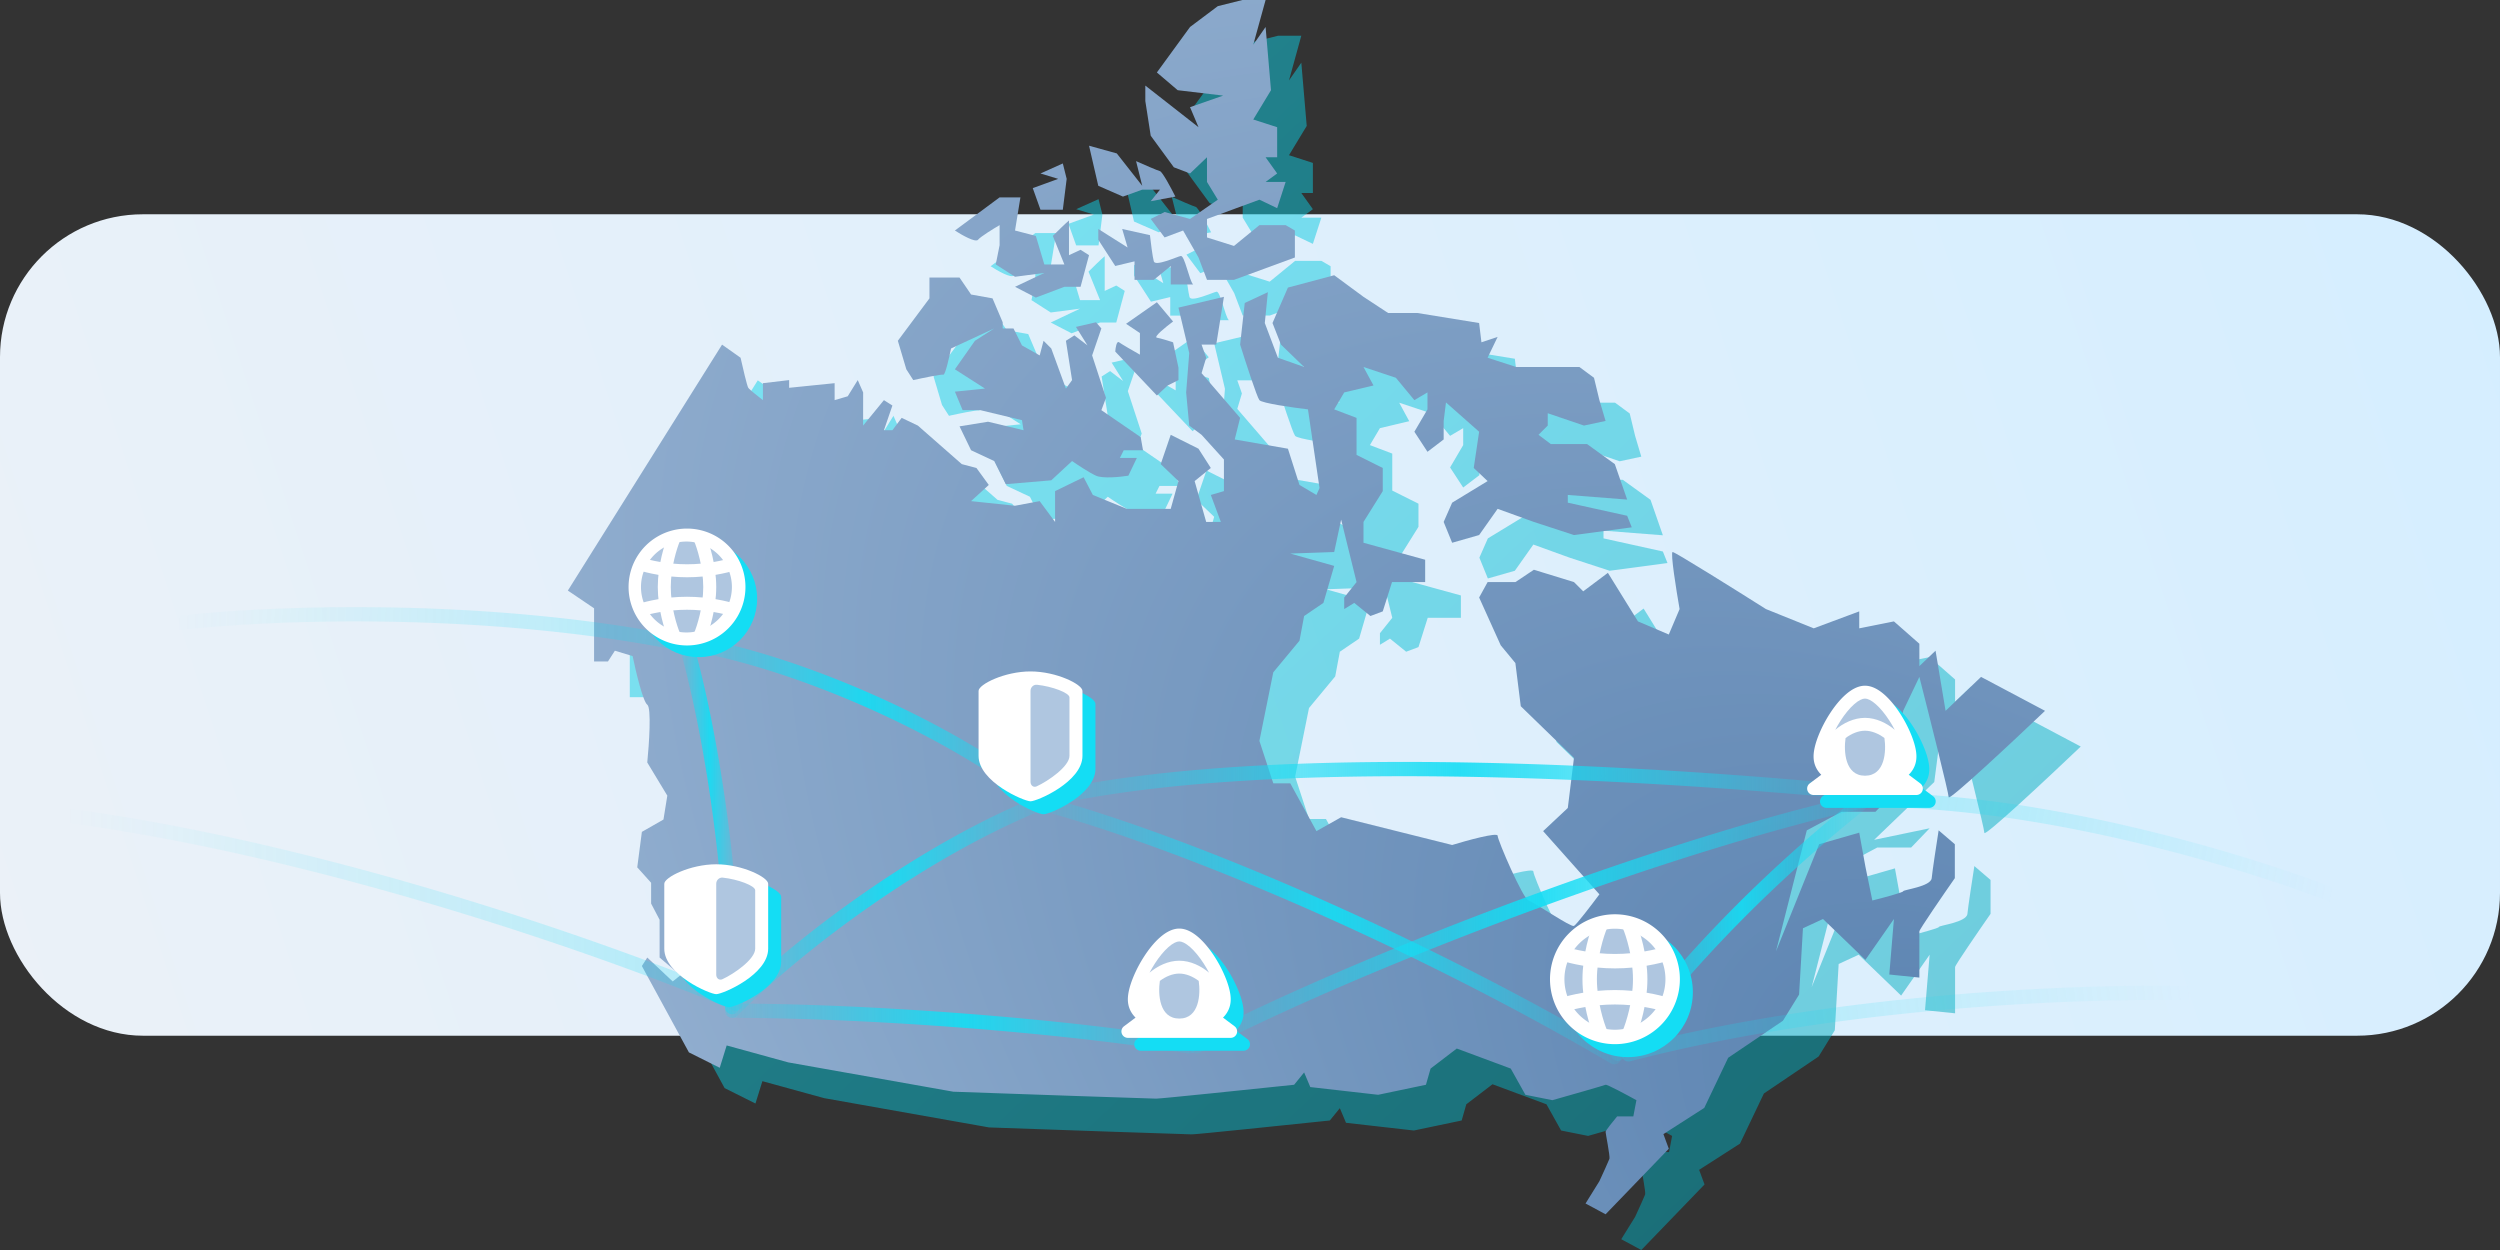 <svg width="350" height="175" fill="none" xmlns="http://www.w3.org/2000/svg"><rect width="100%" height="100%" fill="#333333" stroke="none"/><rect y="30" width="350" height="115" rx="20" fill="url(#a)"/><g opacity=".5"><path d="m105.763 154.492.972-3.13 8.635 2.375 23.098 4.101c9.175.324 27.697.972 28.388.972.69 0 13.168-1.296 19.32-1.943l1.403-1.727.864 2.05 9.498 1.08 6.692-1.403.648-2.267 3.67-2.806 7.555 2.806 2.051 3.67 3.778.755c2.411-.683 7.275-2.072 7.448-2.158.172-.087 2.95 1.403 4.317 2.158l-.432 2.267h-2.266c-.54.648-1.619 1.986-1.619 2.159 0 .216.647 3.454.539 3.778-.086.259-.971 2.194-1.403 3.13l-1.943 3.13 2.807 1.511 8.85-9.175-.755-2.05 5.72-3.67 3.346-7.016 7.664-5.181 2.267-3.67.539-9.282 2.807-1.296 5.936 5.721 3.994-5.721-.648 7.772 4.21.431v-6.476c0-.259 3.31-5.073 4.965-7.447v-4.75l-2.267-1.942c-.288 1.835-.885 5.742-.971 6.692-.108 1.187-3.994 1.619-3.994 1.835 0 .172-2.878.935-4.317 1.295l-.972-4.749-.863-4.75-5.613 1.619-6.044 15.004 4.317-16.946 4.857-2.591h4.749l2.591-2.698-7.772 1.619 8.419-8.095.648-4.966 2.267-4.749c1.367 5.361 4.101 16.234 4.101 16.838 0 .605 8.995-7.807 13.492-12.089l-8.958-4.749-4.965 4.749-1.404-8.419-2.266 2.16v-3.131l-3.562-3.13-4.857.971v-2.374l-6.369 2.374-6.692-2.698c-4.209-2.663-12.715-7.987-13.06-7.987-.345 0 .504 5.324.971 7.987l-1.511 3.562-4.317-1.835-4.21-6.8-3.454 2.59-1.295-1.295-5.613-1.727-2.59 1.727h-3.886l-1.187 2.159 3.022 6.692 2.051 2.482.756 6.045 7.447 7.232-.863 7.015-3.454 3.239 7.879 8.85c-1.043 1.404-3.216 4.253-3.562 4.426-.432.216-5.613-3.346-6.368-3.562-.756-.216-4.318-8.419-4.318-9.067 0-.518-4.245.648-6.368 1.295l-15.543-3.885-3.454 1.943-3.669-6.693h-2.375l-1.943-5.936 1.943-9.606 3.67-4.426.647-3.454 2.699-1.835 1.511-5.18-6.152-1.728 6.152-.216.971-4.533 2.159 8.743-1.727 2.159v1.619l1.403-.864 2.267 1.835 1.727-.647 1.295-4.102h4.641v-3.13l-8.635-2.375v-2.914l2.699-4.317v-3.239l-3.67-1.834v-5.181l-3.13-1.188 1.403-2.374 4.102-.972-1.404-2.59 4.534 1.51 2.59 3.131 1.835-1.08v2.375l-1.835 3.13 1.835 2.807 2.267-1.727v-2.59l.324-2.591 4.641 4.101-.756 5.073 1.943 1.835-4.965 3.023-1.187 2.698 1.187 2.914 3.778-1.08 2.59-3.669 5.073 1.835 5.613 1.835 8.095-1.08-.647-1.618-8.311-1.835v-1.08l8.311.648-1.727-4.965-3.886-2.807h-5.073l-1.727-1.295 1.295-1.295v-1.727l5.073 1.727 3.023-.648-.864-2.914-.756-3.13-2.05-1.511h-8.851l-3.994-1.295 1.403-2.915-2.266.756-.324-2.699-8.635-1.403h-4.102l-3.454-2.266-4.101-3.023-6.476 1.727-2.159 4.965 1.187 3.023 3.238 3.13-3.669-1.295-1.835-4.858.431-4.317-3.238 1.511-.647 5.829c.755 2.41 2.353 7.34 2.698 7.771.345.432 4.677 1.043 6.8 1.295l1.619 11.01-.432.971-2.374-1.403-1.619-5.073-7.448-1.295.756-3.022-5.397-6.26.647-2.16-.647-1.834h2.051l1.079-6.692-6.368 1.51 1.079 4.534.432 1.835-.432 5.505.432 4.641 1.727 1.295 3.13 3.454v4.426l-1.835.54 1.403 3.777h-2.051l-1.619-5.72 2.267-1.835-1.727-2.699-3.886-1.943-1.403 4.102 2.483 2.374-1.08 3.886h-6.152l-4.749-1.943-1.295-2.482-3.994 1.943v4.317l-2.159-2.914-3.454.647-6.152-.647 2.482-2.267-1.727-2.374-2.05-.54-6.153-5.397-2.266-1.08-1.296 1.728h-1.187l1.187-3.454-1.187-.756-2.914 3.562V59.94l-.756-1.727-1.403 2.266-1.835.54v-2.375l-6.368.648v-1.08l-3.67.432v2.375c-.612-.468-1.878-1.468-2.051-1.727-.173-.259-.791-2.914-1.079-4.21l-2.591-1.834L84.5 87.679l3.67 2.483v7.447h1.943l.971-1.51 2.483.755c.431 2.087 1.446 6.368 2.05 6.8.605.432.252 5.577 0 8.095l2.807 4.641-.54 3.347-3.022 1.726-.648 4.966 1.943 2.158v2.915l1.187 2.266v5.289l2.915 2.483-1.08.863-3.561-3.346-.756 1.187 6.584 12.089 4.317 2.159Z" fill="url(#b)"/><path d="M162.322 68.035h2.699l-.324-1.835-5.505-3.778.648-1.727-1.943-5.936 1.295-3.778-.755-.864-2.807.648 1.619 2.59-1.835-1.403-1.187.756.863 5.505-.863 1.187-2.051-5.613-1.079-1.08-.54 2.052-2.482-1.403-1.188-2.375h-1.511v-.864l-1.423-3.346-3.002-.54-1.619-2.374h-4.21v2.914l-4.425 5.937 1.187 3.994.972 1.51c1.295-.287 3.95-.841 4.209-.755.259.087.828-2.41 1.079-3.67l6.045-2.806-2.699 1.727-2.806 3.994 4.21 2.698-4.21.432 1.079 2.59h2.483l5.829 1.403.215 1.404-4.965-1.188-3.993.648 1.619 3.346 3.238 1.511 1.619 3.238 6.368-.54 2.914-2.698c.72.504 2.397 1.62 3.347 2.05.949.433 3.417.18 4.533 0l1.187-2.482h-2.374l.539-1.08Z" fill="url(#c)"/><path d="m166.963 60.371 1.512-1.403 1.511-.755v-1.727l-.756-3.562c-.54-.18-1.748-.562-2.267-.648-.518-.086 1.296-1.547 2.267-2.267l-2.267-2.698-4.317 3.022 1.943 1.296v3.022c-.828-.468-2.569-1.468-2.914-1.727-.346-.26-.504.755-.54 1.295l5.828 6.152Z" fill="url(#d)"/><path d="M186.284 41.05v-3.777l-1.295-.756h-3.67l-3.562 2.915-3.778-1.188v-2.59l7.34-2.698 2.483 1.187 1.187-3.67h-2.806l1.619-1.187-1.619-2.267h1.619v-4.21l-3.346-1.079 2.482-4.101-.755-8.851-1.727 2.482L182.183 5h-3.239l-3.454.863-3.885 2.915-4.642 6.368 2.915 2.483 6.368.755-4.641 1.62 1.187 2.805-7.448-5.828v2.159l.756 4.857 3.238 4.425 2.267.864 2.374-2.267v3.454l1.511 2.483-3.885 2.698-3.562-.972-1.943.972 1.943 2.59 2.59-.971 2.159 3.778 1.187 3.13h3.778l8.527-3.13Z" fill="url(#e)"/><path d="M152.392 38.029c.576-.576 1.835-1.814 2.267-2.16v4.858l1.619-.756 1.187.756-1.187 4.425h-2.267l-3.994 1.511-2.914-1.51 4.102-1.944-4.102.54-2.698-1.727.539-2.698v-2.806c-.863.503-2.676 1.618-3.022 2.05-.345.432-2.302-.683-3.238-1.295l6.26-4.641h2.915l-.756 4.641 2.914.756 1.188 3.993h2.806l-1.619-3.993Z" fill="url(#f)"/><path d="M170.31 40.835c.539-.108 1.187 3.454 1.727 3.994h-3.131v-2.59l-2.374 1.942h-2.699v-2.59l-2.698.647-2.375-3.67v-1.51l4.102 2.59-.756-2.59 3.886.863c.108.971.367 3.065.54 3.67.216.755 3.238-.648 3.778-.756Z" fill="url(#g)"/><path d="M167.395 28.962c.346.086 1.583 2.41 2.159 3.562l-3.454.647 1.295-1.619h-2.482l-2.699.972-3.454-1.511-1.295-5.613 3.886 1.08 3.562 4.533-.864-3.454c.972.431 3.001 1.317 3.346 1.403Z" fill="url(#h)"/><path d="m150.665 29.286 3.13-1.404.54 2.16-.54 4.317h-3.13l-1.079-3.023 3.562-1.295-2.483-.755Z" fill="url(#i)"/></g><path d="m100.763 149.492.972-3.13 8.635 2.375 23.098 4.101c9.175.324 27.697.972 28.388.972.69 0 13.168-1.296 19.32-1.943l1.403-1.727.864 2.05 9.498 1.08 6.692-1.403.648-2.267 3.67-2.806 7.555 2.806 2.051 3.67 3.778.755c2.411-.683 7.275-2.072 7.448-2.158.172-.087 2.95 1.403 4.317 2.158l-.432 2.267h-2.266c-.54.648-1.619 1.986-1.619 2.159 0 .216.647 3.454.539 3.778-.086.259-.971 2.194-1.403 3.13l-1.943 3.13 2.807 1.511 8.85-9.175-.755-2.05 5.72-3.67 3.346-7.016 7.664-5.181 2.267-3.67.539-9.282 2.807-1.296 5.936 5.721 3.994-5.721-.648 7.772 4.21.431v-6.476c0-.259 3.31-5.073 4.965-7.447v-4.75l-2.267-1.942c-.288 1.835-.885 5.742-.971 6.692-.108 1.187-3.994 1.619-3.994 1.835 0 .172-2.878.935-4.317 1.295l-.972-4.749-.863-4.75-5.613 1.619-6.044 15.004 4.317-16.946 4.857-2.591h4.749l2.591-2.698-7.772 1.619 8.419-8.095.648-4.966 2.267-4.749c1.367 5.361 4.101 16.234 4.101 16.838 0 .605 8.995-7.807 13.492-12.088l-8.958-4.75-4.965 4.75-1.404-8.42-2.266 2.16v-3.131l-3.562-3.13-4.857.971v-2.374l-6.369 2.374-6.692-2.698c-4.209-2.663-12.715-7.987-13.06-7.987-.345 0 .504 5.324.971 7.987l-1.511 3.562-4.317-1.835-4.21-6.8-3.454 2.59-1.295-1.295-5.613-1.727-2.59 1.727h-3.886l-1.187 2.159 3.022 6.692 2.051 2.482.756 6.045 7.447 7.232-.863 7.015-3.454 3.239 7.879 8.85c-1.043 1.404-3.216 4.253-3.562 4.426-.432.216-5.613-3.346-6.368-3.562-.756-.216-4.318-8.419-4.318-9.067 0-.518-4.245.648-6.368 1.295l-15.543-3.885-3.454 1.943-3.669-6.693h-2.375l-1.943-5.936 1.943-9.606 3.67-4.426.647-3.454 2.699-1.835 1.511-5.18-6.152-1.728 6.152-.216.971-4.533 2.159 8.743-1.727 2.159v1.619l1.403-.864 2.267 1.835 1.727-.647 1.295-4.102h4.641v-3.13l-8.635-2.375v-2.914l2.699-4.317v-3.239l-3.67-1.834v-5.181l-3.13-1.188 1.403-2.374 4.102-.972-1.404-2.59 4.534 1.51 2.59 3.131 1.835-1.08v2.375l-1.835 3.13 1.835 2.807 2.267-1.727v-2.59l.324-2.591 4.641 4.101-.756 5.073 1.943 1.835-4.965 3.023-1.187 2.698 1.187 2.914 3.778-1.08 2.59-3.669 5.073 1.835 5.613 1.835 8.095-1.08-.647-1.618-8.311-1.835v-1.08l8.311.648-1.727-4.965-3.886-2.807h-5.073l-1.727-1.295 1.295-1.295v-1.727l5.073 1.727 3.023-.648-.864-2.914-.756-3.13-2.05-1.511h-8.851l-3.994-1.295 1.403-2.915-2.266.756-.324-2.699-8.635-1.403h-4.102l-3.454-2.266-4.101-3.023-6.476 1.727-2.159 4.965 1.187 3.023 3.238 3.13-3.669-1.295-1.835-4.858.431-4.317-3.238 1.511-.647 5.829c.755 2.41 2.353 7.34 2.698 7.771.345.432 4.677 1.043 6.8 1.295l1.619 11.01-.432.971-2.374-1.403-1.619-5.073-7.448-1.295.756-3.022-5.397-6.26.647-2.16-.647-1.834h2.051l1.079-6.692-6.368 1.51 1.079 4.534.432 1.835-.432 5.505.432 4.641 1.727 1.295 3.13 3.454v4.426l-1.835.54 1.403 3.777h-2.051l-1.619-5.72 2.267-1.835-1.727-2.699-3.886-1.943-1.403 4.102 2.483 2.374-1.08 3.886h-6.152l-4.749-1.943-1.295-2.482-3.994 1.943v4.317l-2.159-2.914-3.454.647-6.152-.647 2.482-2.267-1.727-2.374-2.05-.54-6.153-5.397-2.266-1.08-1.296 1.728h-1.187l1.187-3.454-1.187-.756-2.914 3.562V54.94l-.756-1.727-1.403 2.266-1.835.54v-2.375l-6.368.648v-1.08l-3.67.432v2.375c-.612-.468-1.878-1.468-2.051-1.727-.173-.259-.791-2.914-1.079-4.21l-2.591-1.834L79.5 82.679l3.67 2.483v7.447h1.943l.971-1.51 2.483.755c.431 2.087 1.446 6.368 2.05 6.8.605.432.252 5.577 0 8.095l2.807 4.641-.54 3.347-3.022 1.726-.648 4.966 1.943 2.158v2.915l1.187 2.266v5.289l2.915 2.483-1.08.863-3.561-3.346-.756 1.187 6.584 12.089 4.317 2.159Z" fill="url(#j)"/><path d="M157.322 63.035h2.699l-.324-1.835-5.505-3.778.648-1.727-1.943-5.936 1.295-3.778-.755-.864-2.807.648 1.619 2.59-1.835-1.403-1.187.756.863 5.505-.863 1.187-2.051-5.613-1.079-1.08-.54 2.052-2.482-1.403-1.188-2.375h-1.511v-.864l-1.423-3.346-3.002-.54-1.619-2.374h-4.21v2.914l-4.425 5.937 1.187 3.994.972 1.51c1.295-.287 3.95-.841 4.209-.755.259.087.828-2.41 1.079-3.67l6.045-2.806-2.699 1.727-2.806 3.994 4.21 2.698-4.21.432 1.079 2.59h2.483l5.829 1.403.215 1.404-4.965-1.188-3.993.648 1.619 3.346 3.238 1.511 1.619 3.238 6.368-.54 2.914-2.698c.72.504 2.397 1.62 3.347 2.05.949.433 3.417.18 4.533 0l1.187-2.482h-2.374l.539-1.08Z" fill="url(#k)"/><path d="m161.963 55.371 1.512-1.403 1.511-.755v-1.727l-.756-3.562c-.54-.18-1.748-.562-2.267-.648-.518-.086 1.296-1.547 2.267-2.267l-2.267-2.698-4.317 3.022 1.943 1.296v3.022c-.828-.468-2.569-1.468-2.914-1.727-.346-.26-.504.755-.54 1.295l5.828 6.152Z" fill="url(#l)"/><path d="M181.284 36.05v-3.777l-1.295-.756h-3.67l-3.562 2.915-3.778-1.188v-2.59l7.34-2.698 2.483 1.187 1.187-3.67h-2.806l1.619-1.187-1.619-2.267h1.619v-4.21l-3.346-1.079 2.482-4.101-.755-8.851-1.727 2.482L177.183 0h-3.239l-3.454.863-3.885 2.915-4.642 6.368 2.915 2.483 6.368.755-4.641 1.62 1.187 2.806-7.448-5.829v2.159l.756 4.857 3.238 4.425 2.267.864 2.374-2.267v3.454l1.511 2.483-3.885 2.698-3.562-.971-1.943.971 1.943 2.59 2.59-.971 2.159 3.778 1.187 3.13h3.778l8.527-3.13Z" fill="url(#m)"/><path d="M147.392 33.029c.576-.576 1.835-1.814 2.267-2.16v4.858l1.619-.756 1.187.756-1.187 4.425h-2.267l-3.994 1.511-2.914-1.51 4.102-1.944-4.102.54-2.698-1.727.539-2.698v-2.806c-.863.503-2.676 1.618-3.022 2.05-.345.432-2.302-.683-3.238-1.295l6.26-4.641h2.915l-.756 4.641 2.914.756 1.188 3.993h2.806l-1.619-3.993Z" fill="url(#n)"/><path d="M165.31 35.835c.539-.108 1.187 3.454 1.727 3.994h-3.131v-2.59l-2.374 1.942h-2.699v-2.59l-2.698.647-2.375-3.67v-1.51l4.102 2.59-.756-2.59 3.886.863c.108.971.367 3.065.54 3.67.216.755 3.238-.648 3.778-.756Z" fill="url(#o)"/><path d="M162.395 23.962c.346.086 1.583 2.41 2.159 3.562l-3.454.647 1.295-1.619h-2.482l-2.699.972-3.454-1.511-1.295-5.613 3.886 1.08 3.562 4.533-.864-3.454c.972.431 3.001 1.317 3.346 1.403Z" fill="url(#p)"/><path d="m145.665 24.286 3.13-1.404.54 2.16-.54 4.317h-3.13l-1.079-3.023 3.562-1.295-2.483-.755Z" fill="url(#q)"/><path fill-rule="evenodd" clip-rule="evenodd" d="M101.5 141.5a1 1 0 0 1 1-1c18.546 0 46.102 2.003 64.164 5.014a.999.999 0 1 1-.328 1.972c-17.938-2.989-45.382-4.986-63.836-4.986a1 1 0 0 1-1-1Z" fill="url(#r)"/><path fill-rule="evenodd" clip-rule="evenodd" d="M262.477 111.787a1 1 0 0 1-.764 1.19c-27.404 5.979-70.82 22.446-93.75 34.41a1 1 0 0 1-.926-1.773c23.07-12.037 66.654-28.57 94.25-34.591a1 1 0 0 1 1.19.764Z" fill="url(#s)"/><path fill-rule="evenodd" clip-rule="evenodd" d="M145.035 112.237a1 1 0 0 1 1.228-.702c22.109 6.03 54.692 20.572 80.244 35.603a1 1 0 0 1-1.014 1.724c-25.448-14.969-57.865-29.427-79.756-35.397a1.001 1.001 0 0 1-.702-1.228Z" fill="url(#t)"/><path fill-rule="evenodd" clip-rule="evenodd" d="M146.426 112.123a1 1 0 0 1-.55 1.303c-15.852 6.44-32.744 18.856-42.669 28.781a1 1 0 0 1-1.414-1.414c10.075-10.075 27.183-22.66 43.331-29.22a1 1 0 0 1 1.302.55Z" fill="url(#u)"/><path fill-rule="evenodd" clip-rule="evenodd" d="M95.013 89.84a1 1 0 0 1 1.146-.827c15.671 2.527 37.331 12.099 49.966 22.206a1 1 0 0 1-1.25 1.562c-12.365-9.892-33.705-19.321-49.034-21.794a1 1 0 0 1-.828-1.146Z" fill="url(#v)"/><path fill-rule="evenodd" clip-rule="evenodd" d="M95.725 89.038a1 1 0 0 1 1.237.687c4.026 14.091 7.041 36.195 6.537 51.308a.999.999 0 1 1-1.998-.067c.496-14.886-2.489-36.782-6.463-50.692a1 1 0 0 1 .687-1.236Z" fill="url(#w)"/><path fill-rule="evenodd" clip-rule="evenodd" d="M205.482 108.75c-21.361-.375-43.381.504-59.254 4.224a1 1 0 1 1-.456-1.948c16.127-3.78 38.357-4.651 59.746-4.276 21.41.376 42.063 2.003 55.078 3.255a1 1 0 1 1-.192 1.99c-12.985-1.248-33.582-2.871-54.922-3.245Z" fill="url(#x)"/><path fill-rule="evenodd" clip-rule="evenodd" d="M261.281 111.875a1 1 0 0 1-.156 1.406c-12.443 9.954-24.378 21.892-33.818 34.809a1 1 0 1 1-1.614-1.18c9.56-13.083 21.625-25.145 34.182-35.191a1 1 0 0 1 1.406.156Z" fill="url(#y)"/><path fill-rule="evenodd" clip-rule="evenodd" d="M261 112a1 1 0 0 1 1-1c24.982 0 53.984 9.05 65.369 13.571a1 1 0 1 1-.738 1.858C315.35 121.95 286.618 113 262 113a1 1 0 0 1-1-1Z" fill="url(#z)"/><path fill-rule="evenodd" clip-rule="evenodd" d="M308.465 140.106c-13.944-.498-49.54.502-80.213 8.469a1 1 0 1 1-.503-1.936c30.926-8.033 66.731-9.033 80.787-8.531a1 1 0 0 1-.071 1.998Z" fill="url(#A)"/><path fill-rule="evenodd" clip-rule="evenodd" d="M7.008 113.873a1 1 0 0 1 1.119-.865c37.726 4.816 79.22 19.72 95.266 26.572a1 1 0 0 1-.786 1.84c-15.955-6.814-57.26-21.644-94.734-26.428a1 1 0 0 1-.865-1.119Z" fill="url(#B)"/><path fill-rule="evenodd" clip-rule="evenodd" d="M23.876 86.35c12.073-1.51 43.488-3.016 72.825 3.012a1 1 0 1 1-.402 1.96c-29.063-5.973-60.248-4.479-72.175-2.988a1 1 0 1 1-.248-1.985Z" fill="url(#C)"/><path fill-rule="evenodd" clip-rule="evenodd" d="M166.9 131.8c-1.005 0-1.946.57-2.719 1.252-.797.703-1.552 1.646-2.199 2.646a17.959 17.959 0 0 0-1.615 3.128c-.396 1.011-.667 2.034-.667 2.874 0 1.085.435 1.927 1.077 2.567l-1.617 1.213a.9.9 0 0 0 .54 1.62h14.4a.901.901 0 0 0 .54-1.62l-1.617-1.213c.642-.64 1.077-1.482 1.077-2.567 0-.84-.271-1.863-.667-2.874a17.89 17.89 0 0 0-1.615-3.128c-.647-1-1.401-1.943-2.199-2.646-.773-.682-1.713-1.252-2.719-1.252Z" fill="#14DDF4"/><path fill-rule="evenodd" clip-rule="evenodd" d="M165.1 130c-1.006 0-1.946.57-2.719 1.252-.797.703-1.552 1.646-2.199 2.647a17.82 17.82 0 0 0-1.615 3.128c-.396 1.01-.667 2.033-.667 2.873 0 1.085.435 1.927 1.077 2.567l-1.617 1.213a.9.9 0 0 0 .54 1.62h14.4a.901.901 0 0 0 .54-1.62l-1.617-1.213c.642-.64 1.077-1.482 1.077-2.567 0-.84-.271-1.863-.667-2.873a17.82 17.82 0 0 0-1.615-3.128c-.647-1.001-1.401-1.944-2.199-2.647-.773-.682-1.713-1.252-2.719-1.252Z" fill="#fff"/><path fill-rule="evenodd" clip-rule="evenodd" d="M165.1 136.3c.915 0 1.89.401 2.72 1.025.273 1.834.095 5.267-2.71 5.275h-.019c-2.806-.008-2.984-3.441-2.711-5.275.83-.624 1.805-1.025 2.72-1.025Zm4.166-.123c-.231-.44-.486-.879-.759-1.301-.59-.912-1.242-1.713-1.879-2.275-.662-.584-1.184-.801-1.528-.801-.344 0-.866.217-1.528.801-.637.562-1.289 1.363-1.879 2.275-.273.422-.528.861-.759 1.301 1.108-.938 2.599-1.677 4.166-1.677 1.567 0 3.058.739 4.166 1.677Z" fill="#AFC6E0"/><path d="M102.091 122.818c-3.636 0-7.273 1.819-7.273 2.728v9.091c0 3.636 6.364 6.363 7.273 6.363.909 0 7.273-2.727 7.273-6.363v-9.091c0-.909-3.637-2.728-7.273-2.728Z" fill="#14DDF4"/><path d="M100.273 121c-3.637 0-7.273 1.818-7.273 2.727v9.091c0 3.637 6.364 6.364 7.273 6.364.909 0 7.272-2.727 7.272-6.364v-9.091c0-.909-3.636-2.727-7.272-2.727Z" fill="#fff"/><path d="M100.273 123.727v12.727c0 .502.404.844.861.636 1.618-.735 4.593-2.801 4.593-4.272v-8.182c0-.634-2.42-1.545-4.547-1.768-.499-.052-.907.357-.907.859Z" fill="#AFC6E0"/><circle cx="227.909" cy="138.909" r="9.091" fill="#14DDF4"/><circle cx="225.922" cy="136.922" r="7.576" fill="#AFC6E0"/><path fill-rule="evenodd" clip-rule="evenodd" d="M226.091 130.02a7.071 7.071 0 1 0 0 14.143 7.071 7.071 0 0 0 0-14.143ZM217 137.091a9.09 9.09 0 0 1 9.091-9.091 9.09 9.09 0 0 1 9.091 9.091 9.09 9.09 0 0 1-9.091 9.091 9.09 9.09 0 0 1-9.091-9.091Z" fill="#fff"/><path fill-rule="evenodd" clip-rule="evenodd" d="M219.34 132.597c.917.306 3.637.958 6.751.958 3.113 0 5.834-.652 6.751-.958l.639 1.917c-1.103.367-4.039 1.062-7.39 1.062s-6.287-.695-7.39-1.062l.639-1.917Z" fill="#fff"/><path fill-rule="evenodd" clip-rule="evenodd" d="M228.616 137.091c0-3.059-.966-6.087-1.433-7.178l1.856-.796c.543 1.266 1.597 4.568 1.597 7.974 0 3.405-1.054 6.708-1.597 7.973l-1.856-.795c.467-1.091 1.433-4.119 1.433-7.178Zm-7.071 0c0-3.406 1.055-6.708 1.597-7.974l1.857.796c-.468 1.091-1.433 4.119-1.433 7.178s.965 6.087 1.433 7.178l-1.857.795c-.542-1.265-1.597-4.568-1.597-7.973Z" fill="#fff"/><path fill-rule="evenodd" clip-rule="evenodd" d="M219.34 141.585c.917-.306 3.637-.958 6.751-.958 3.113 0 5.834.652 6.751.958l.639-1.917c-1.103-.367-4.039-1.062-7.39-1.062s-6.287.695-7.39 1.062l.639 1.917Z" fill="#fff"/><path d="M146.091 95.818c-3.637 0-7.273 1.819-7.273 2.728v9.091c0 3.636 6.364 6.363 7.273 6.363.909 0 7.273-2.727 7.273-6.363v-9.091c0-.91-3.637-2.728-7.273-2.728Z" fill="#14DDF4"/><path d="M144.273 94c-3.637 0-7.273 1.818-7.273 2.727v9.091c0 3.637 6.364 6.364 7.273 6.364.909 0 7.272-2.727 7.272-6.364v-9.09c0-.91-3.636-2.728-7.272-2.728Z" fill="#fff"/><path d="M144.273 96.727v12.727c0 .502.404.844.861.636 1.618-.735 4.593-2.801 4.593-4.272v-8.182c0-.634-2.42-1.545-4.547-1.768-.499-.052-.907.357-.907.859Z" fill="#AFC6E0"/><circle cx="97.818" cy="83.819" r="8.182" fill="#14DDF4"/><circle cx="96.03" cy="82.03" r="6.818" fill="#AFC6E0"/><path fill-rule="evenodd" clip-rule="evenodd" d="M96.182 75.818a6.364 6.364 0 1 0 0 12.727 6.364 6.364 0 0 0 0-12.727ZM88 82.182a8.182 8.182 0 1 1 16.364 0 8.182 8.182 0 0 1-16.364 0Z" fill="#fff"/><path fill-rule="evenodd" clip-rule="evenodd" d="M90.106 78.138c.825.275 3.274.862 6.076.862 2.802 0 5.251-.587 6.076-.862l.575 1.725c-.993.33-3.635.955-6.651.955s-5.659-.624-6.651-.955l.575-1.725Z" fill="#fff"/><path fill-rule="evenodd" clip-rule="evenodd" d="M98.454 82.182c0-2.754-.869-5.478-1.29-6.46l1.671-.717c.489 1.14 1.438 4.112 1.438 7.177 0 3.065-.95 6.037-1.438 7.176l-1.67-.716c.42-.982 1.29-3.707 1.29-6.46Zm-6.364 0c0-3.065.95-6.038 1.438-7.177l1.671.717c-.42.982-1.29 3.707-1.29 6.46s.87 5.478 1.29 6.46l-1.671.716c-.488-1.14-1.437-4.111-1.437-7.176Z" fill="#fff"/><path fill-rule="evenodd" clip-rule="evenodd" d="M90.106 86.227c.825-.276 3.274-.863 6.076-.863 2.802 0 5.251.587 6.076.863l.575-1.725c-.993-.331-3.635-.956-6.651-.956s-5.659.625-6.651.956l.575 1.725Z" fill="#fff"/><path fill-rule="evenodd" clip-rule="evenodd" d="M262.9 97.8c-1.005 0-1.946.57-2.719 1.252-.797.703-1.552 1.646-2.199 2.646a17.959 17.959 0 0 0-1.615 3.128c-.396 1.011-.667 2.034-.667 2.874 0 1.085.435 1.927 1.077 2.567l-1.617 1.213a.9.9 0 0 0 .54 1.62h14.4a.901.901 0 0 0 .54-1.62l-1.617-1.213c.642-.64 1.077-1.482 1.077-2.567 0-.84-.271-1.863-.667-2.874a17.89 17.89 0 0 0-1.615-3.128c-.647-1-1.401-1.943-2.199-2.646-.773-.682-1.713-1.252-2.719-1.252Z" fill="#14DDF4"/><path fill-rule="evenodd" clip-rule="evenodd" d="M261.1 96c-1.006 0-1.946.57-2.719 1.252-.797.704-1.552 1.646-2.199 2.647a17.842 17.842 0 0 0-1.615 3.128c-.396 1.01-.667 2.033-.667 2.873 0 1.085.435 1.927 1.077 2.567l-1.617 1.213a.9.9 0 0 0 .54 1.62h14.4a.901.901 0 0 0 .54-1.62l-1.617-1.213c.642-.64 1.077-1.482 1.077-2.567 0-.84-.271-1.863-.667-2.873a17.842 17.842 0 0 0-1.615-3.129c-.647-1-1.401-1.942-2.199-2.646-.773-.682-1.713-1.252-2.719-1.252Z" fill="#fff"/><path fill-rule="evenodd" clip-rule="evenodd" d="M261.1 102.3c.915 0 1.89.401 2.72 1.025.273 1.834.095 5.267-2.71 5.275h-.019c-2.806-.008-2.984-3.441-2.711-5.275.83-.624 1.805-1.025 2.72-1.025Zm4.166-.123c-.231-.44-.486-.879-.759-1.301-.59-.912-1.242-1.713-1.879-2.275-.662-.584-1.184-.801-1.528-.801-.344 0-.866.217-1.528.801-.637.562-1.289 1.363-1.879 2.275-.273.422-.528.861-.759 1.301 1.108-.938 2.599-1.677 4.166-1.677 1.567 0 3.058.739 4.166 1.677Z" fill="#AFC6E0"/><defs><linearGradient id="a" x1="0" y1="145" x2="350" y2="30" gradientUnits="userSpaceOnUse"><stop stop-color="#EBF1F8"/><stop offset="1" stop-color="#D5EEFF"/></linearGradient><linearGradient id="b" x1="84.5" y1="5" x2="266.272" y2="198.355" gradientUnits="userSpaceOnUse"><stop stop-color="#14DDF4"/><stop offset="1" stop-color="#00A3B5"/></linearGradient><linearGradient id="c" x1="84.5" y1="5" x2="266.272" y2="198.355" gradientUnits="userSpaceOnUse"><stop stop-color="#14DDF4"/><stop offset="1" stop-color="#00A3B5"/></linearGradient><linearGradient id="d" x1="84.5" y1="5" x2="266.272" y2="198.355" gradientUnits="userSpaceOnUse"><stop stop-color="#14DDF4"/><stop offset="1" stop-color="#00A3B5"/></linearGradient><linearGradient id="e" x1="84.5" y1="5" x2="266.272" y2="198.355" gradientUnits="userSpaceOnUse"><stop stop-color="#14DDF4"/><stop offset="1" stop-color="#00A3B5"/></linearGradient><linearGradient id="f" x1="84.5" y1="5" x2="266.272" y2="198.355" gradientUnits="userSpaceOnUse"><stop stop-color="#14DDF4"/><stop offset="1" stop-color="#00A3B5"/></linearGradient><linearGradient id="g" x1="84.5" y1="5" x2="266.272" y2="198.355" gradientUnits="userSpaceOnUse"><stop stop-color="#14DDF4"/><stop offset="1" stop-color="#00A3B5"/></linearGradient><linearGradient id="h" x1="84.5" y1="5" x2="266.272" y2="198.355" gradientUnits="userSpaceOnUse"><stop stop-color="#14DDF4"/><stop offset="1" stop-color="#00A3B5"/></linearGradient><linearGradient id="i" x1="84.5" y1="5" x2="266.272" y2="198.355" gradientUnits="userSpaceOnUse"><stop stop-color="#14DDF4"/><stop offset="1" stop-color="#00A3B5"/></linearGradient><linearGradient id="r" x1="101.5" y1="144" x2="167.5" y2="144" gradientUnits="userSpaceOnUse"><stop stop-color="#14DDF4" stop-opacity=".1"/><stop offset=".509" stop-color="#14DDF4" stop-opacity=".9"/><stop offset="1" stop-color="#14DDF4" stop-opacity=".1"/></linearGradient><linearGradient id="s" x1="166.5" y1="129.25" x2="262.5" y2="129.25" gradientUnits="userSpaceOnUse"><stop stop-color="#14DDF4" stop-opacity=".1"/><stop offset=".509" stop-color="#14DDF4" stop-opacity=".9"/><stop offset="1" stop-color="#14DDF4" stop-opacity=".1"/></linearGradient><linearGradient id="t" x1="145" y1="130.25" x2="227" y2="130.25" gradientUnits="userSpaceOnUse"><stop stop-color="#14DDF4" stop-opacity=".1"/><stop offset=".509" stop-color="#14DDF4" stop-opacity=".9"/><stop offset="1" stop-color="#14DDF4" stop-opacity=".1"/></linearGradient><linearGradient id="u" x1="101.5" y1="127" x2="146.5" y2="127" gradientUnits="userSpaceOnUse"><stop stop-color="#14DDF4" stop-opacity=".1"/><stop offset=".509" stop-color="#14DDF4" stop-opacity=".9"/><stop offset="1" stop-color="#14DDF4" stop-opacity=".1"/></linearGradient><linearGradient id="v" x1="95" y1="101" x2="146.5" y2="101" gradientUnits="userSpaceOnUse"><stop stop-color="#14DDF4" stop-opacity=".1"/><stop offset=".509" stop-color="#14DDF4" stop-opacity=".9"/><stop offset="1" stop-color="#14DDF4" stop-opacity=".1"/></linearGradient><linearGradient id="w" x1="95" y1="115.5" x2="103.554" y2="115.5" gradientUnits="userSpaceOnUse"><stop stop-color="#14DDF4" stop-opacity=".1"/><stop offset=".509" stop-color="#14DDF4" stop-opacity=".9"/><stop offset="1" stop-color="#14DDF4" stop-opacity=".1"/></linearGradient><linearGradient id="x" x1="145" y1="109.835" x2="261.5" y2="109.835" gradientUnits="userSpaceOnUse"><stop stop-color="#14DDF4" stop-opacity=".1"/><stop offset=".509" stop-color="#14DDF4" stop-opacity=".9"/><stop offset="1" stop-color="#14DDF4" stop-opacity=".1"/></linearGradient><linearGradient id="y" x1="225.5" y1="130" x2="261.5" y2="130" gradientUnits="userSpaceOnUse"><stop stop-color="#14DDF4" stop-opacity=".1"/><stop offset=".509" stop-color="#14DDF4" stop-opacity=".9"/><stop offset="1" stop-color="#14DDF4" stop-opacity=".1"/></linearGradient><linearGradient id="z" x1="263.5" y1="112" x2="327" y2="124.5" gradientUnits="userSpaceOnUse"><stop stop-color="#14DDF4" stop-opacity=".25"/><stop offset="1" stop-color="#14DDF4" stop-opacity="0"/></linearGradient><linearGradient id="A" x1="229.931" y1="148.38" x2="306.987" y2="138.758" gradientUnits="userSpaceOnUse"><stop stop-color="#14DDF4" stop-opacity=".25"/><stop offset="1" stop-color="#14DDF4" stop-opacity="0"/></linearGradient><linearGradient id="B" x1="100.745" y1="141.5" x2="8.801" y2="140.367" gradientUnits="userSpaceOnUse"><stop stop-color="#14DDF4" stop-opacity=".25"/><stop offset="1" stop-color="#14DDF4" stop-opacity="0"/></linearGradient><linearGradient id="C" x1="95" y1="91.342" x2="24.5" y2="88.342" gradientUnits="userSpaceOnUse"><stop stop-color="#14DDF4" stop-opacity=".25"/><stop offset="1" stop-color="#14DDF4" stop-opacity="0"/></linearGradient><radialGradient id="j" cx="0" cy="0" r="1" gradientUnits="userSpaceOnUse" gradientTransform="rotate(-140.589 173.633 33.715) scale(267.767 148.002)"><stop stop-color="#567FAE"/><stop offset="1" stop-color="#95B1D1"/></radialGradient><radialGradient id="k" cx="0" cy="0" r="1" gradientUnits="userSpaceOnUse" gradientTransform="rotate(-140.589 173.633 33.715) scale(267.767 148.002)"><stop stop-color="#567FAE"/><stop offset="1" stop-color="#95B1D1"/></radialGradient><radialGradient id="l" cx="0" cy="0" r="1" gradientUnits="userSpaceOnUse" gradientTransform="rotate(-140.589 173.633 33.715) scale(267.767 148.002)"><stop stop-color="#567FAE"/><stop offset="1" stop-color="#95B1D1"/></radialGradient><radialGradient id="m" cx="0" cy="0" r="1" gradientUnits="userSpaceOnUse" gradientTransform="rotate(-140.589 173.633 33.715) scale(267.767 148.002)"><stop stop-color="#567FAE"/><stop offset="1" stop-color="#95B1D1"/></radialGradient><radialGradient id="n" cx="0" cy="0" r="1" gradientUnits="userSpaceOnUse" gradientTransform="rotate(-140.589 173.633 33.715) scale(267.767 148.002)"><stop stop-color="#567FAE"/><stop offset="1" stop-color="#95B1D1"/></radialGradient><radialGradient id="o" cx="0" cy="0" r="1" gradientUnits="userSpaceOnUse" gradientTransform="rotate(-140.589 173.633 33.715) scale(267.767 148.002)"><stop stop-color="#567FAE"/><stop offset="1" stop-color="#95B1D1"/></radialGradient><radialGradient id="p" cx="0" cy="0" r="1" gradientUnits="userSpaceOnUse" gradientTransform="rotate(-140.589 173.633 33.715) scale(267.767 148.002)"><stop stop-color="#567FAE"/><stop offset="1" stop-color="#95B1D1"/></radialGradient><radialGradient id="q" cx="0" cy="0" r="1" gradientUnits="userSpaceOnUse" gradientTransform="rotate(-140.589 173.633 33.715) scale(267.767 148.002)"><stop stop-color="#567FAE"/><stop offset="1" stop-color="#95B1D1"/></radialGradient></defs></svg>